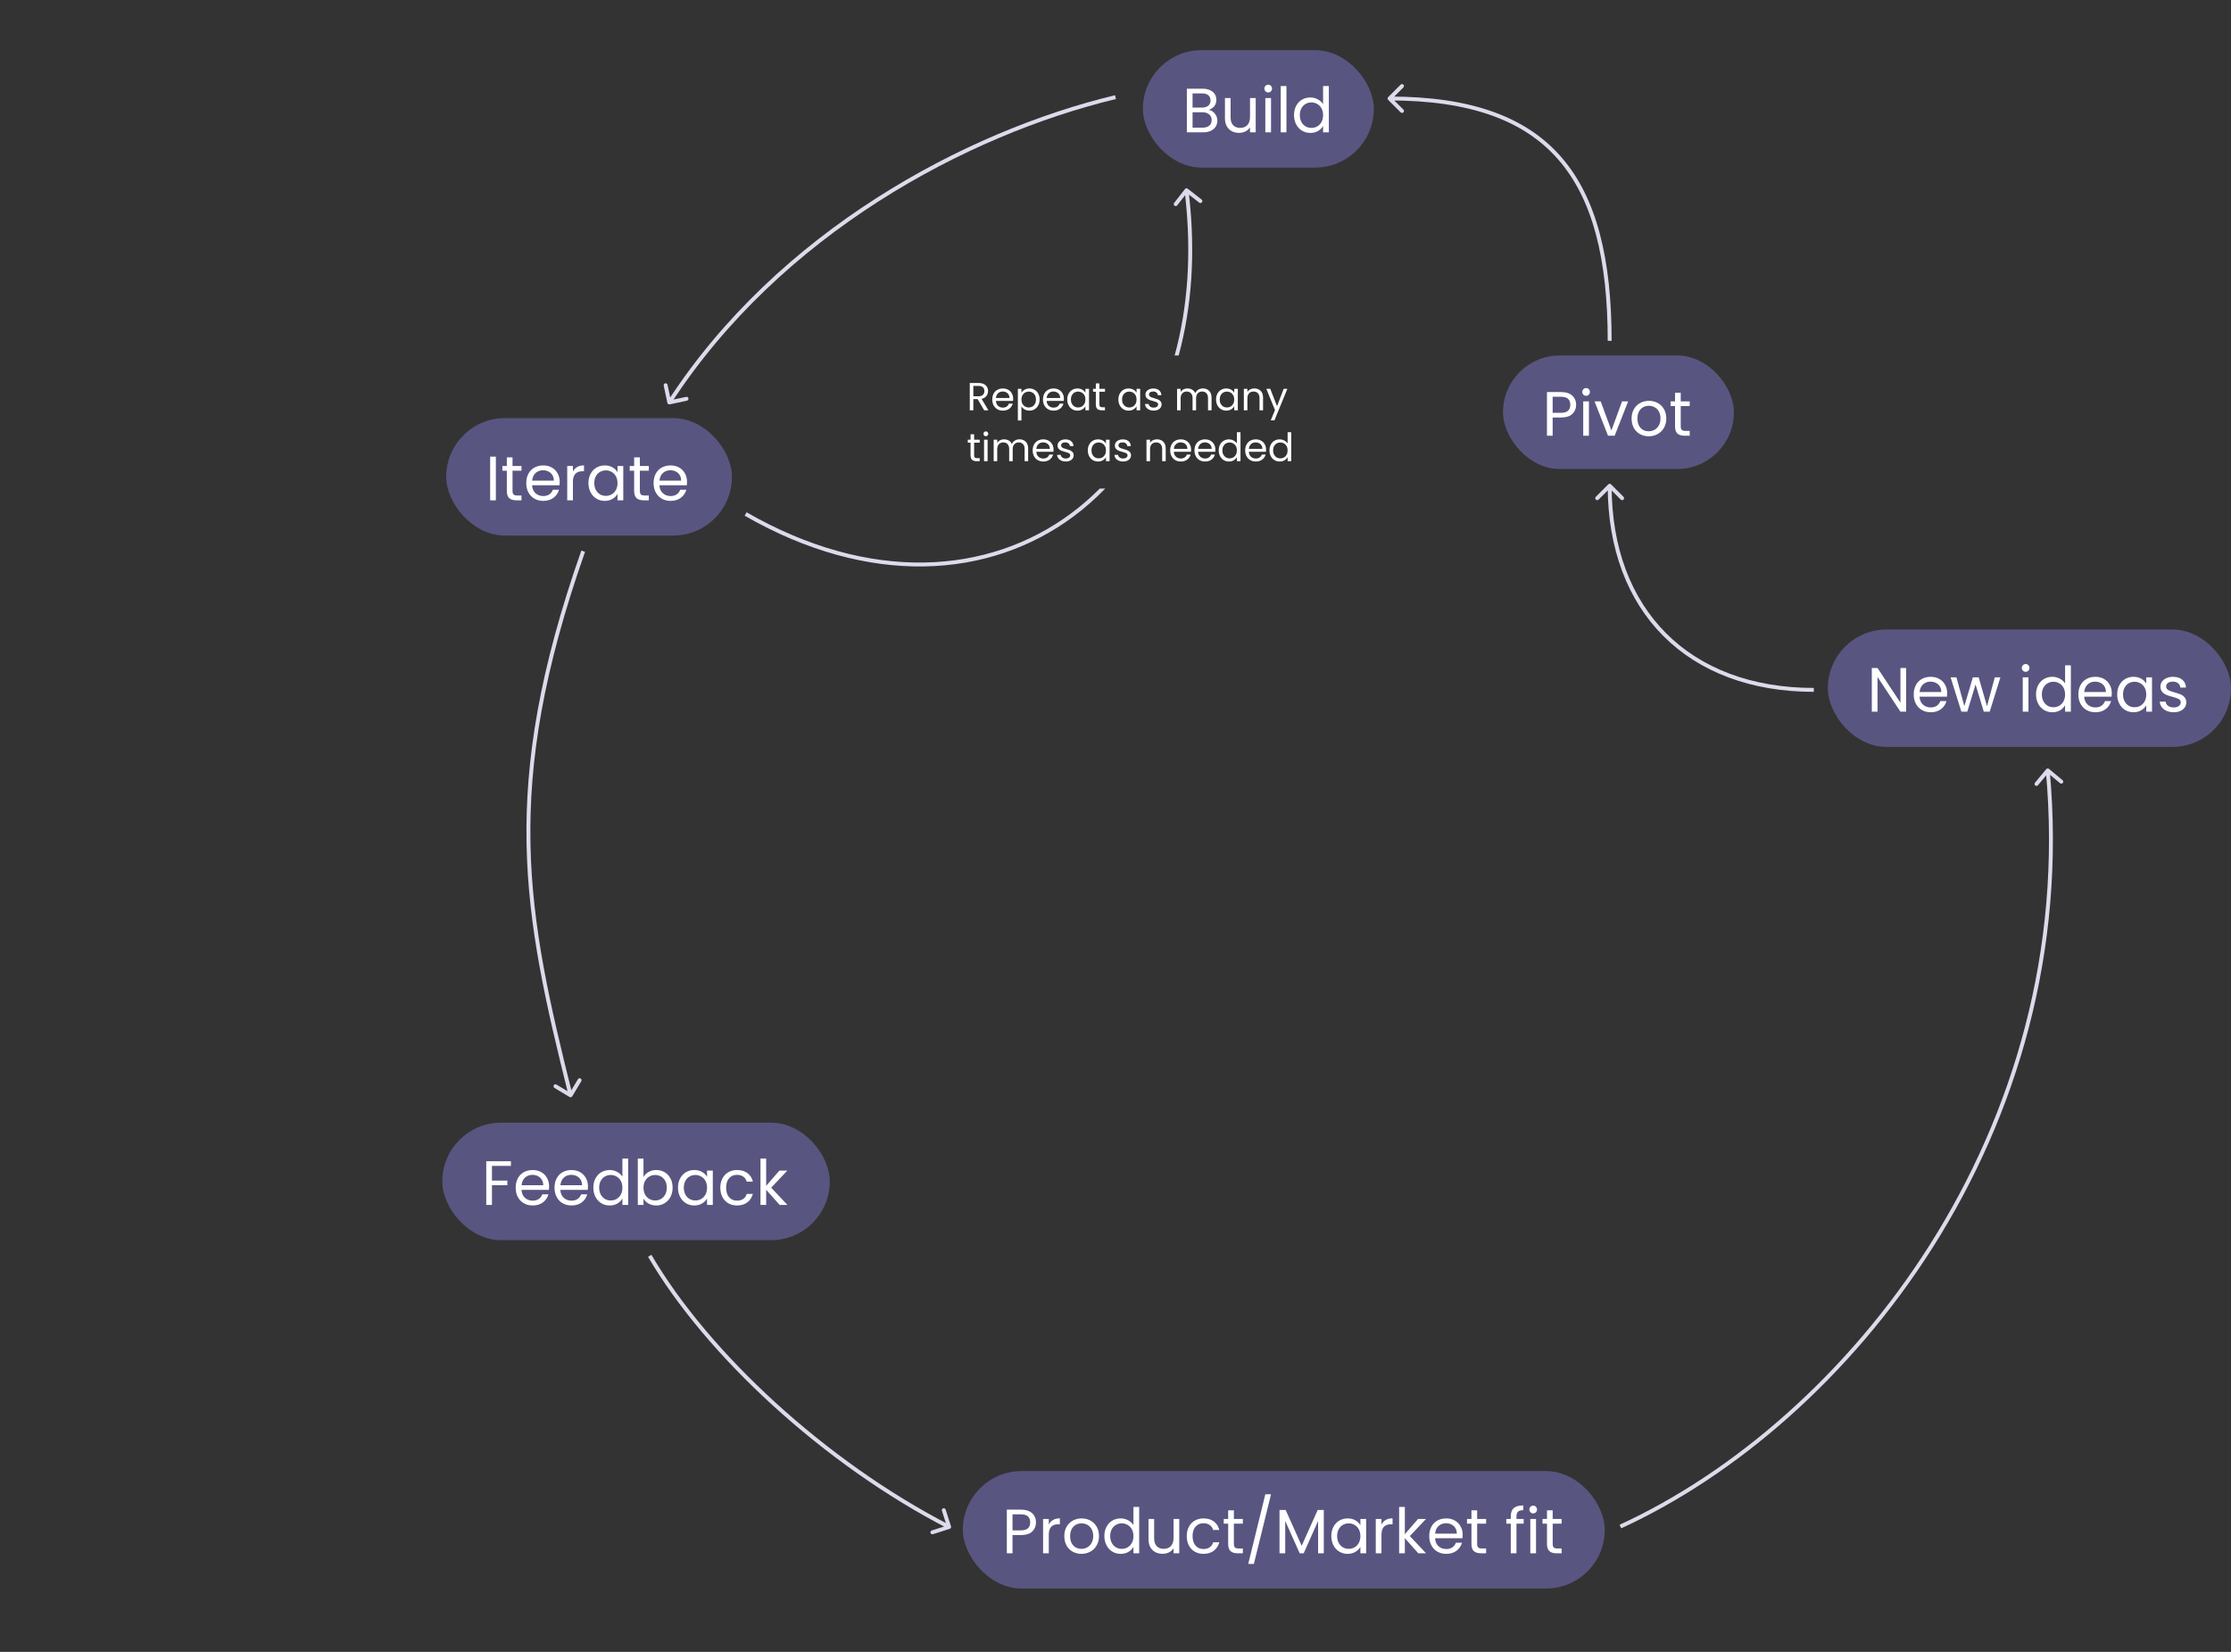 <svg width="570" height="422" viewBox="0 0 570 422" fill="none" xmlns="http://www.w3.org/2000/svg">
<rect x="0" y="0" width="570" height="422" fill="#333333" stroke="none"/>
<rect x="292" y="12.812" width="59" height="30" rx="15" fill="#595581"/>
<path d="M308.816 28.069C309.221 28.133 309.589 28.298 309.92 28.564C310.261 28.831 310.528 29.162 310.72 29.556C310.923 29.951 311.024 30.372 311.024 30.82C311.024 31.386 310.88 31.898 310.592 32.356C310.304 32.804 309.883 33.162 309.328 33.428C308.784 33.684 308.139 33.812 307.392 33.812H303.232V22.66H307.232C307.989 22.66 308.635 22.788 309.168 23.044C309.701 23.29 310.101 23.626 310.368 24.052C310.635 24.479 310.768 24.959 310.768 25.492C310.768 26.154 310.587 26.703 310.224 27.14C309.872 27.567 309.403 27.877 308.816 28.069ZM304.688 27.477H307.136C307.819 27.477 308.347 27.317 308.72 26.997C309.093 26.677 309.28 26.234 309.28 25.669C309.28 25.103 309.093 24.66 308.72 24.34C308.347 24.02 307.808 23.86 307.104 23.86H304.688V27.477ZM307.264 32.612C307.989 32.612 308.555 32.442 308.96 32.1C309.365 31.759 309.568 31.285 309.568 30.677C309.568 30.058 309.355 29.573 308.928 29.221C308.501 28.858 307.931 28.677 307.216 28.677H304.688V32.612H307.264ZM320.821 25.044V33.812H319.365V32.517C319.087 32.965 318.698 33.316 318.197 33.572C317.706 33.818 317.162 33.941 316.565 33.941C315.882 33.941 315.269 33.802 314.725 33.525C314.181 33.236 313.749 32.81 313.429 32.245C313.119 31.679 312.965 30.991 312.965 30.18V25.044H314.405V29.988C314.405 30.852 314.623 31.519 315.061 31.988C315.498 32.447 316.095 32.676 316.853 32.676C317.631 32.676 318.245 32.437 318.693 31.956C319.141 31.477 319.365 30.778 319.365 29.86V25.044H320.821ZM324.031 23.62C323.754 23.62 323.519 23.524 323.327 23.332C323.135 23.14 323.039 22.906 323.039 22.628C323.039 22.351 323.135 22.116 323.327 21.924C323.519 21.733 323.754 21.637 324.031 21.637C324.298 21.637 324.522 21.733 324.703 21.924C324.895 22.116 324.991 22.351 324.991 22.628C324.991 22.906 324.895 23.14 324.703 23.332C324.522 23.524 324.298 23.62 324.031 23.62ZM324.735 25.044V33.812H323.279V25.044H324.735ZM328.672 21.973V33.812H327.216V21.973H328.672ZM330.61 29.396C330.61 28.5 330.791 27.716 331.154 27.044C331.517 26.362 332.013 25.834 332.642 25.46C333.282 25.087 333.997 24.901 334.786 24.901C335.469 24.901 336.103 25.061 336.69 25.381C337.277 25.69 337.725 26.101 338.034 26.613V21.973H339.506V33.812H338.034V32.164C337.746 32.687 337.319 33.119 336.754 33.461C336.189 33.791 335.527 33.956 334.77 33.956C333.991 33.956 333.282 33.764 332.642 33.38C332.013 32.996 331.517 32.458 331.154 31.765C330.791 31.071 330.61 30.282 330.61 29.396ZM338.034 29.413C338.034 28.751 337.901 28.175 337.634 27.684C337.367 27.194 337.005 26.82 336.546 26.564C336.098 26.298 335.602 26.165 335.058 26.165C334.514 26.165 334.018 26.293 333.57 26.549C333.122 26.805 332.765 27.178 332.498 27.669C332.231 28.159 332.098 28.735 332.098 29.396C332.098 30.069 332.231 30.655 332.498 31.157C332.765 31.647 333.122 32.026 333.57 32.292C334.018 32.548 334.514 32.676 335.058 32.676C335.602 32.676 336.098 32.548 336.546 32.292C337.005 32.026 337.367 31.647 337.634 31.157C337.901 30.655 338.034 30.074 338.034 29.413Z" fill="white"/>
<rect x="114" y="106.812" width="73" height="30" rx="15" fill="#595581"/>
<path d="M126.688 116.66V127.812H125.232V116.66H126.688ZM130.946 120.244V125.412C130.946 125.839 131.036 126.143 131.218 126.324C131.399 126.495 131.714 126.58 132.161 126.58H133.234V127.812H131.922C131.111 127.812 130.503 127.626 130.098 127.252C129.692 126.879 129.49 126.266 129.49 125.412V120.244H128.354V119.044H129.49V116.836H130.946V119.044H133.234V120.244H130.946ZM142.998 123.092C142.998 123.37 142.982 123.663 142.95 123.972H135.942C135.995 124.836 136.288 125.514 136.822 126.004C137.366 126.484 138.022 126.724 138.79 126.724C139.419 126.724 139.942 126.58 140.358 126.292C140.784 125.994 141.083 125.599 141.254 125.108H142.822C142.587 125.951 142.118 126.639 141.414 127.172C140.71 127.695 139.835 127.957 138.79 127.957C137.958 127.957 137.211 127.77 136.55 127.396C135.899 127.023 135.387 126.495 135.014 125.812C134.64 125.119 134.454 124.319 134.454 123.412C134.454 122.506 134.635 121.711 134.998 121.028C135.36 120.346 135.867 119.823 136.518 119.46C137.179 119.087 137.936 118.9 138.79 118.9C139.622 118.9 140.358 119.082 140.998 119.444C141.638 119.807 142.128 120.308 142.47 120.948C142.822 121.578 142.998 122.292 142.998 123.092ZM141.494 122.788C141.494 122.234 141.371 121.759 141.126 121.364C140.88 120.959 140.544 120.655 140.118 120.452C139.702 120.239 139.238 120.132 138.726 120.132C137.99 120.132 137.36 120.367 136.838 120.836C136.326 121.306 136.032 121.956 135.958 122.788H141.494ZM146.376 120.468C146.632 119.967 146.994 119.578 147.464 119.3C147.944 119.023 148.525 118.884 149.208 118.884V120.388H148.824C147.192 120.388 146.376 121.274 146.376 123.044V127.812H144.92V119.044H146.376V120.468ZM150.344 123.396C150.344 122.5 150.526 121.716 150.888 121.044C151.251 120.362 151.747 119.834 152.376 119.46C153.016 119.087 153.726 118.9 154.504 118.9C155.272 118.9 155.939 119.066 156.504 119.396C157.07 119.727 157.491 120.143 157.768 120.644V119.044H159.24V127.812H157.768V126.18C157.48 126.692 157.048 127.119 156.472 127.46C155.907 127.791 155.246 127.957 154.488 127.957C153.71 127.957 153.006 127.765 152.376 127.38C151.747 126.996 151.251 126.458 150.888 125.764C150.526 125.071 150.344 124.282 150.344 123.396ZM157.768 123.412C157.768 122.751 157.635 122.175 157.368 121.684C157.102 121.194 156.739 120.82 156.28 120.564C155.832 120.298 155.336 120.164 154.792 120.164C154.248 120.164 153.752 120.292 153.304 120.548C152.856 120.804 152.499 121.178 152.232 121.668C151.966 122.159 151.832 122.735 151.832 123.396C151.832 124.068 151.966 124.655 152.232 125.156C152.499 125.647 152.856 126.026 153.304 126.292C153.752 126.548 154.248 126.676 154.792 126.676C155.336 126.676 155.832 126.548 156.28 126.292C156.739 126.026 157.102 125.647 157.368 125.156C157.635 124.655 157.768 124.074 157.768 123.412ZM163.477 120.244V125.412C163.477 125.839 163.567 126.143 163.749 126.324C163.93 126.495 164.245 126.58 164.693 126.58H165.765V127.812H164.453C163.642 127.812 163.034 127.626 162.629 127.252C162.223 126.879 162.021 126.266 162.021 125.412V120.244H160.885V119.044H162.021V116.836H163.477V119.044H165.765V120.244H163.477ZM175.529 123.092C175.529 123.37 175.513 123.663 175.481 123.972H168.473C168.526 124.836 168.82 125.514 169.353 126.004C169.897 126.484 170.553 126.724 171.321 126.724C171.95 126.724 172.473 126.58 172.889 126.292C173.316 125.994 173.614 125.599 173.785 125.108H175.353C175.118 125.951 174.649 126.639 173.945 127.172C173.241 127.695 172.366 127.957 171.321 127.957C170.489 127.957 169.742 127.77 169.081 127.396C168.43 127.023 167.918 126.495 167.545 125.812C167.172 125.119 166.985 124.319 166.985 123.412C166.985 122.506 167.166 121.711 167.529 121.028C167.892 120.346 168.398 119.823 169.049 119.46C169.71 119.087 170.468 118.9 171.321 118.9C172.153 118.9 172.889 119.082 173.529 119.444C174.169 119.807 174.66 120.308 175.001 120.948C175.353 121.578 175.529 122.292 175.529 123.092ZM174.025 122.788C174.025 122.234 173.902 121.759 173.657 121.364C173.412 120.959 173.076 120.655 172.649 120.452C172.233 120.239 171.769 120.132 171.257 120.132C170.521 120.132 169.892 120.367 169.369 120.836C168.857 121.306 168.564 121.956 168.489 122.788H174.025Z" fill="white"/>
<rect x="113" y="286.812" width="99" height="30" rx="15" fill="#595581"/>
<path d="M130.536 296.66V297.844H125.688V301.604H129.624V302.788H125.688V307.812H124.232V296.66H130.536ZM140.295 303.092C140.295 303.37 140.279 303.663 140.247 303.972H133.239C133.292 304.836 133.585 305.514 134.119 306.004C134.663 306.484 135.319 306.724 136.087 306.724C136.716 306.724 137.239 306.58 137.655 306.292C138.081 305.994 138.38 305.599 138.551 305.108H140.119C139.884 305.951 139.415 306.639 138.711 307.172C138.007 307.695 137.132 307.957 136.087 307.957C135.255 307.957 134.508 307.77 133.847 307.396C133.196 307.023 132.684 306.495 132.311 305.812C131.937 305.119 131.751 304.319 131.751 303.412C131.751 302.506 131.932 301.711 132.295 301.028C132.657 300.346 133.164 299.823 133.815 299.46C134.476 299.087 135.233 298.9 136.087 298.9C136.919 298.9 137.655 299.082 138.295 299.444C138.935 299.807 139.425 300.308 139.767 300.948C140.119 301.578 140.295 302.292 140.295 303.092ZM138.791 302.788C138.791 302.234 138.668 301.759 138.423 301.364C138.177 300.959 137.841 300.655 137.415 300.452C136.999 300.239 136.535 300.132 136.023 300.132C135.287 300.132 134.657 300.367 134.135 300.836C133.623 301.306 133.329 301.956 133.255 302.788H138.791ZM150.216 303.092C150.216 303.37 150.2 303.663 150.168 303.972H143.16C143.214 304.836 143.507 305.514 144.04 306.004C144.584 306.484 145.24 306.724 146.008 306.724C146.638 306.724 147.16 306.58 147.576 306.292C148.003 305.994 148.302 305.599 148.472 305.108H150.04C149.806 305.951 149.336 306.639 148.632 307.172C147.928 307.695 147.054 307.957 146.008 307.957C145.176 307.957 144.43 307.77 143.768 307.396C143.118 307.023 142.606 306.495 142.232 305.812C141.859 305.119 141.672 304.319 141.672 303.412C141.672 302.506 141.854 301.711 142.216 301.028C142.579 300.346 143.086 299.823 143.736 299.46C144.398 299.087 145.155 298.9 146.008 298.9C146.84 298.9 147.576 299.082 148.216 299.444C148.856 299.807 149.347 300.308 149.688 300.948C150.04 301.578 150.216 302.292 150.216 303.092ZM148.712 302.788C148.712 302.234 148.59 301.759 148.344 301.364C148.099 300.959 147.763 300.655 147.336 300.452C146.92 300.239 146.456 300.132 145.944 300.132C145.208 300.132 144.579 300.367 144.056 300.836C143.544 301.306 143.251 301.956 143.176 302.788H148.712ZM151.594 303.396C151.594 302.5 151.776 301.716 152.138 301.044C152.501 300.362 152.997 299.834 153.626 299.46C154.266 299.087 154.981 298.9 155.77 298.9C156.453 298.9 157.088 299.06 157.674 299.38C158.261 299.69 158.709 300.1 159.018 300.612V295.972H160.49V307.812H159.018V306.164C158.73 306.687 158.304 307.119 157.738 307.46C157.173 307.791 156.512 307.957 155.754 307.957C154.976 307.957 154.266 307.765 153.626 307.38C152.997 306.996 152.501 306.458 152.138 305.764C151.776 305.071 151.594 304.282 151.594 303.396ZM159.018 303.412C159.018 302.751 158.885 302.175 158.618 301.684C158.352 301.194 157.989 300.82 157.53 300.564C157.082 300.298 156.586 300.164 156.042 300.164C155.498 300.164 155.002 300.292 154.554 300.548C154.106 300.804 153.749 301.178 153.482 301.668C153.216 302.159 153.082 302.735 153.082 303.396C153.082 304.068 153.216 304.655 153.482 305.156C153.749 305.647 154.106 306.026 154.554 306.292C155.002 306.548 155.498 306.676 156.042 306.676C156.586 306.676 157.082 306.548 157.53 306.292C157.989 306.026 158.352 305.647 158.618 305.156C158.885 304.655 159.018 304.074 159.018 303.412ZM164.407 300.676C164.705 300.154 165.143 299.727 165.719 299.396C166.295 299.066 166.951 298.9 167.687 298.9C168.476 298.9 169.185 299.087 169.815 299.46C170.444 299.834 170.94 300.362 171.303 301.044C171.665 301.716 171.847 302.5 171.847 303.396C171.847 304.282 171.665 305.071 171.303 305.764C170.94 306.458 170.439 306.996 169.799 307.38C169.169 307.765 168.465 307.957 167.687 307.957C166.929 307.957 166.263 307.791 165.687 307.46C165.121 307.13 164.695 306.708 164.407 306.196V307.812H162.951V295.972H164.407V300.676ZM170.359 303.396C170.359 302.735 170.225 302.159 169.959 301.668C169.692 301.178 169.329 300.804 168.871 300.548C168.423 300.292 167.927 300.164 167.383 300.164C166.849 300.164 166.353 300.298 165.895 300.564C165.447 300.82 165.084 301.199 164.807 301.7C164.54 302.191 164.407 302.762 164.407 303.412C164.407 304.074 164.54 304.655 164.807 305.156C165.084 305.647 165.447 306.026 165.895 306.292C166.353 306.548 166.849 306.676 167.383 306.676C167.927 306.676 168.423 306.548 168.871 306.292C169.329 306.026 169.692 305.647 169.959 305.156C170.225 304.655 170.359 304.068 170.359 303.396ZM173.219 303.396C173.219 302.5 173.401 301.716 173.763 301.044C174.126 300.362 174.622 299.834 175.251 299.46C175.891 299.087 176.601 298.9 177.379 298.9C178.147 298.9 178.814 299.066 179.379 299.396C179.945 299.727 180.366 300.143 180.643 300.644V299.044H182.115V307.812H180.643V306.18C180.355 306.692 179.923 307.119 179.347 307.46C178.782 307.791 178.121 307.957 177.363 307.957C176.585 307.957 175.881 307.765 175.251 307.38C174.622 306.996 174.126 306.458 173.763 305.764C173.401 305.071 173.219 304.282 173.219 303.396ZM180.643 303.412C180.643 302.751 180.51 302.175 180.243 301.684C179.977 301.194 179.614 300.82 179.155 300.564C178.707 300.298 178.211 300.164 177.667 300.164C177.123 300.164 176.627 300.292 176.179 300.548C175.731 300.804 175.374 301.178 175.107 301.668C174.841 302.159 174.707 302.735 174.707 303.396C174.707 304.068 174.841 304.655 175.107 305.156C175.374 305.647 175.731 306.026 176.179 306.292C176.627 306.548 177.123 306.676 177.667 306.676C178.211 306.676 178.707 306.548 179.155 306.292C179.614 306.026 179.977 305.647 180.243 305.156C180.51 304.655 180.643 304.074 180.643 303.412ZM184.032 303.412C184.032 302.506 184.213 301.716 184.576 301.044C184.938 300.362 185.44 299.834 186.08 299.46C186.73 299.087 187.472 298.9 188.304 298.9C189.381 298.9 190.266 299.162 190.96 299.684C191.664 300.207 192.128 300.932 192.352 301.86H190.784C190.634 301.327 190.341 300.906 189.904 300.596C189.477 300.287 188.944 300.132 188.304 300.132C187.472 300.132 186.8 300.42 186.288 300.996C185.776 301.562 185.52 302.367 185.52 303.412C185.52 304.468 185.776 305.284 186.288 305.86C186.8 306.436 187.472 306.724 188.304 306.724C188.944 306.724 189.477 306.575 189.904 306.276C190.33 305.978 190.624 305.551 190.784 304.996H192.352C192.117 305.892 191.648 306.612 190.944 307.156C190.24 307.69 189.36 307.957 188.304 307.957C187.472 307.957 186.73 307.77 186.08 307.396C185.44 307.023 184.938 306.495 184.576 305.812C184.213 305.13 184.032 304.33 184.032 303.412ZM199.191 307.812L195.751 303.94V307.812H194.295V295.972H195.751V302.932L199.127 299.044H201.159L197.031 303.412L201.175 307.812H199.191Z" fill="white"/>
<rect x="246" y="375.812" width="164" height="30" rx="15" fill="#595581"/>
<path d="M264.688 388.924C264.688 389.852 264.368 390.626 263.728 391.244C263.099 391.852 262.133 392.156 260.832 392.156H258.688V396.812H257.232V385.66H260.832C262.091 385.66 263.045 385.964 263.696 386.572C264.357 387.18 264.688 387.964 264.688 388.924ZM260.832 390.956C261.643 390.956 262.24 390.78 262.624 390.428C263.008 390.076 263.2 389.575 263.2 388.924C263.2 387.548 262.411 386.86 260.832 386.86H258.688V390.956H260.832ZM267.954 389.468C268.21 388.967 268.572 388.578 269.042 388.3C269.522 388.023 270.103 387.884 270.786 387.884V389.388H270.402C268.77 389.388 267.954 390.274 267.954 392.044V396.812H266.498V388.044H267.954V389.468ZM276.29 396.957C275.469 396.957 274.722 396.77 274.05 396.396C273.389 396.023 272.866 395.495 272.482 394.812C272.109 394.119 271.922 393.319 271.922 392.412C271.922 391.516 272.114 390.727 272.498 390.044C272.893 389.351 273.426 388.823 274.098 388.46C274.77 388.087 275.522 387.9 276.354 387.9C277.186 387.9 277.938 388.087 278.61 388.46C279.282 388.823 279.81 389.346 280.194 390.028C280.589 390.711 280.786 391.506 280.786 392.412C280.786 393.319 280.584 394.119 280.178 394.812C279.784 395.495 279.245 396.023 278.562 396.396C277.88 396.77 277.122 396.957 276.29 396.957ZM276.29 395.676C276.813 395.676 277.304 395.554 277.762 395.308C278.221 395.063 278.589 394.695 278.866 394.204C279.154 393.714 279.298 393.116 279.298 392.412C279.298 391.708 279.16 391.111 278.882 390.62C278.605 390.13 278.242 389.767 277.794 389.532C277.346 389.287 276.861 389.164 276.338 389.164C275.805 389.164 275.314 389.287 274.866 389.532C274.429 389.767 274.077 390.13 273.81 390.62C273.544 391.111 273.41 391.708 273.41 392.412C273.41 393.127 273.538 393.73 273.794 394.22C274.061 394.711 274.413 395.079 274.85 395.324C275.288 395.559 275.768 395.676 276.29 395.676ZM282.157 392.396C282.157 391.5 282.338 390.716 282.701 390.044C283.063 389.362 283.559 388.834 284.189 388.46C284.829 388.087 285.543 387.9 286.333 387.9C287.015 387.9 287.65 388.06 288.237 388.38C288.823 388.69 289.271 389.1 289.581 389.612V384.972H291.053V396.812H289.581V395.164C289.293 395.687 288.866 396.119 288.301 396.46C287.735 396.791 287.074 396.957 286.317 396.957C285.538 396.957 284.829 396.765 284.189 396.38C283.559 395.996 283.063 395.458 282.701 394.764C282.338 394.071 282.157 393.282 282.157 392.396ZM289.581 392.412C289.581 391.751 289.447 391.175 289.181 390.684C288.914 390.194 288.551 389.82 288.093 389.564C287.645 389.298 287.149 389.164 286.605 389.164C286.061 389.164 285.565 389.292 285.117 389.548C284.669 389.804 284.311 390.178 284.045 390.668C283.778 391.159 283.645 391.735 283.645 392.396C283.645 393.068 283.778 393.655 284.045 394.156C284.311 394.647 284.669 395.026 285.117 395.292C285.565 395.548 286.061 395.676 286.605 395.676C287.149 395.676 287.645 395.548 288.093 395.292C288.551 395.026 288.914 394.647 289.181 394.156C289.447 393.655 289.581 393.074 289.581 392.412ZM301.289 388.044V396.812H299.833V395.516C299.556 395.964 299.167 396.316 298.665 396.572C298.175 396.818 297.631 396.941 297.033 396.941C296.351 396.941 295.737 396.802 295.193 396.524C294.649 396.236 294.217 395.81 293.897 395.244C293.588 394.679 293.433 393.991 293.433 393.18V388.044H294.873V392.988C294.873 393.852 295.092 394.519 295.529 394.988C295.967 395.447 296.564 395.676 297.321 395.676C298.1 395.676 298.713 395.436 299.161 394.956C299.609 394.476 299.833 393.778 299.833 392.86V388.044H301.289ZM303.204 392.412C303.204 391.506 303.385 390.716 303.748 390.044C304.11 389.362 304.612 388.834 305.252 388.46C305.902 388.087 306.644 387.9 307.476 387.9C308.553 387.9 309.438 388.162 310.132 388.684C310.836 389.207 311.3 389.932 311.524 390.86H309.956C309.806 390.327 309.513 389.906 309.076 389.596C308.649 389.287 308.116 389.132 307.476 389.132C306.644 389.132 305.972 389.42 305.46 389.996C304.948 390.562 304.692 391.367 304.692 392.412C304.692 393.468 304.948 394.284 305.46 394.86C305.972 395.436 306.644 395.724 307.476 395.724C308.116 395.724 308.649 395.575 309.076 395.276C309.502 394.978 309.796 394.551 309.956 393.996H311.524C311.289 394.892 310.82 395.612 310.116 396.156C309.412 396.69 308.532 396.957 307.476 396.957C306.644 396.957 305.902 396.77 305.252 396.396C304.612 396.023 304.11 395.495 303.748 394.812C303.385 394.13 303.204 393.33 303.204 392.412ZM315.242 389.244V394.412C315.242 394.839 315.333 395.143 315.514 395.324C315.696 395.495 316.01 395.58 316.458 395.58H317.53V396.812H316.218C315.408 396.812 314.8 396.626 314.394 396.252C313.989 395.879 313.786 395.266 313.786 394.412V389.244H312.65V388.044H313.786V385.836H315.242V388.044H317.53V389.244H315.242ZM324.735 381.74L320.351 399.533H318.911L323.279 381.74H324.735ZM338.216 385.74V396.812H336.76V388.556L333.08 396.812H332.056L328.36 388.54V396.812H326.904V385.74H328.472L332.568 394.892L336.664 385.74H338.216ZM340.141 392.396C340.141 391.5 340.322 390.716 340.685 390.044C341.048 389.362 341.544 388.834 342.173 388.46C342.813 388.087 343.522 387.9 344.301 387.9C345.069 387.9 345.736 388.066 346.301 388.396C346.866 388.727 347.288 389.143 347.565 389.644V388.044H349.037V396.812H347.565V395.18C347.277 395.692 346.845 396.119 346.269 396.46C345.704 396.791 345.042 396.957 344.285 396.957C343.506 396.957 342.802 396.765 342.173 396.38C341.544 395.996 341.048 395.458 340.685 394.764C340.322 394.071 340.141 393.282 340.141 392.396ZM347.565 392.412C347.565 391.751 347.432 391.175 347.165 390.684C346.898 390.194 346.536 389.82 346.077 389.564C345.629 389.298 345.133 389.164 344.589 389.164C344.045 389.164 343.549 389.292 343.101 389.548C342.653 389.804 342.296 390.178 342.029 390.668C341.762 391.159 341.629 391.735 341.629 392.396C341.629 393.068 341.762 393.655 342.029 394.156C342.296 394.647 342.653 395.026 343.101 395.292C343.549 395.548 344.045 395.676 344.589 395.676C345.133 395.676 345.629 395.548 346.077 395.292C346.536 395.026 346.898 394.647 347.165 394.156C347.432 393.655 347.565 393.074 347.565 392.412ZM352.954 389.468C353.21 388.967 353.572 388.578 354.042 388.3C354.522 388.023 355.103 387.884 355.786 387.884V389.388H355.402C353.77 389.388 352.954 390.274 352.954 392.044V396.812H351.498V388.044H352.954V389.468ZM362.362 396.812L358.922 392.94V396.812H357.466V384.972H358.922V391.932L362.298 388.044H364.33L360.202 392.412L364.346 396.812H362.362ZM373.701 392.092C373.701 392.37 373.685 392.663 373.653 392.972H366.645C366.698 393.836 366.991 394.514 367.525 395.004C368.069 395.484 368.725 395.724 369.493 395.724C370.122 395.724 370.645 395.58 371.061 395.292C371.487 394.994 371.786 394.599 371.957 394.108H373.525C373.29 394.951 372.821 395.639 372.117 396.172C371.413 396.695 370.538 396.957 369.493 396.957C368.661 396.957 367.914 396.77 367.253 396.396C366.602 396.023 366.09 395.495 365.717 394.812C365.343 394.119 365.157 393.319 365.157 392.412C365.157 391.506 365.338 390.711 365.701 390.028C366.063 389.346 366.57 388.823 367.221 388.46C367.882 388.087 368.639 387.9 369.493 387.9C370.325 387.9 371.061 388.082 371.701 388.444C372.341 388.807 372.831 389.308 373.173 389.948C373.525 390.578 373.701 391.292 373.701 392.092ZM372.197 391.788C372.197 391.234 372.074 390.759 371.829 390.364C371.583 389.959 371.247 389.655 370.821 389.452C370.405 389.239 369.941 389.132 369.429 389.132C368.693 389.132 368.063 389.367 367.541 389.836C367.029 390.306 366.735 390.956 366.661 391.788H372.197ZM377.399 389.244V394.412C377.399 394.839 377.489 395.143 377.671 395.324C377.852 395.495 378.167 395.58 378.615 395.58H379.687V396.812H378.375C377.564 396.812 376.956 396.626 376.551 396.252C376.145 395.879 375.943 395.266 375.943 394.412V389.244H374.807V388.044H375.943V385.836H377.399V388.044H379.687V389.244H377.399ZM389.284 389.244H387.444V396.812H385.988V389.244H384.852V388.044H385.988V387.42C385.988 386.439 386.239 385.724 386.74 385.276C387.252 384.818 388.068 384.588 389.188 384.588V385.804C388.548 385.804 388.095 385.932 387.828 386.188C387.572 386.434 387.444 386.844 387.444 387.42V388.044H389.284V389.244ZM391.734 386.62C391.457 386.62 391.222 386.524 391.03 386.332C390.838 386.14 390.742 385.906 390.742 385.628C390.742 385.351 390.838 385.116 391.03 384.924C391.222 384.732 391.457 384.636 391.734 384.636C392.001 384.636 392.225 384.732 392.406 384.924C392.598 385.116 392.694 385.351 392.694 385.628C392.694 385.906 392.598 386.14 392.406 386.332C392.225 386.524 392.001 386.62 391.734 386.62ZM392.438 388.044V396.812H390.982V388.044H392.438ZM396.696 389.244V394.412C396.696 394.839 396.786 395.143 396.968 395.324C397.149 395.495 397.464 395.58 397.911 395.58H398.984V396.812H397.672C396.861 396.812 396.253 396.626 395.848 396.252C395.442 395.879 395.24 395.266 395.24 394.412V389.244H394.104V388.044H395.24V385.836H396.696V388.044H398.984V389.244H396.696Z" fill="white"/>
<rect x="467" y="160.812" width="103" height="30" rx="15" fill="#595581"/>
<path d="M487 181.812H485.544L479.688 172.932V181.812H478.232V170.644H479.688L485.544 179.508V170.644H487V181.812ZM497.482 177.092C497.482 177.37 497.466 177.663 497.434 177.972H490.426C490.479 178.836 490.773 179.514 491.306 180.004C491.85 180.484 492.506 180.724 493.274 180.724C493.903 180.724 494.426 180.58 494.842 180.292C495.269 179.994 495.567 179.599 495.738 179.108H497.306C497.071 179.951 496.602 180.639 495.898 181.172C495.194 181.695 494.319 181.957 493.274 181.957C492.442 181.957 491.695 181.77 491.034 181.396C490.383 181.023 489.871 180.495 489.498 179.812C489.125 179.119 488.938 178.319 488.938 177.412C488.938 176.506 489.119 175.711 489.482 175.028C489.845 174.346 490.351 173.823 491.002 173.46C491.663 173.087 492.421 172.9 493.274 172.9C494.106 172.9 494.842 173.082 495.482 173.444C496.122 173.807 496.613 174.308 496.954 174.948C497.306 175.578 497.482 176.292 497.482 177.092ZM495.978 176.788C495.978 176.234 495.855 175.759 495.61 175.364C495.365 174.959 495.029 174.655 494.602 174.452C494.186 174.239 493.722 174.132 493.21 174.132C492.474 174.132 491.845 174.367 491.322 174.836C490.81 175.306 490.517 175.956 490.442 176.788H495.978ZM511.084 173.044L508.348 181.812H506.844L504.732 174.852L502.62 181.812H501.116L498.364 173.044H499.852L501.868 180.404L504.044 173.044H505.532L507.66 180.42L509.644 173.044H511.084ZM517.547 171.62C517.269 171.62 517.035 171.524 516.843 171.332C516.651 171.14 516.555 170.906 516.555 170.628C516.555 170.351 516.651 170.116 516.843 169.924C517.035 169.732 517.269 169.636 517.547 169.636C517.813 169.636 518.037 169.732 518.219 169.924C518.411 170.116 518.507 170.351 518.507 170.628C518.507 170.906 518.411 171.14 518.219 171.332C518.037 171.524 517.813 171.62 517.547 171.62ZM518.251 173.044V181.812H516.795V173.044H518.251ZM520.188 177.396C520.188 176.5 520.369 175.716 520.732 175.044C521.095 174.362 521.591 173.834 522.22 173.46C522.86 173.087 523.575 172.9 524.364 172.9C525.047 172.9 525.681 173.06 526.268 173.38C526.855 173.69 527.303 174.1 527.612 174.612V169.972H529.084V181.812H527.612V180.164C527.324 180.687 526.897 181.119 526.332 181.46C525.767 181.791 525.105 181.957 524.348 181.957C523.569 181.957 522.86 181.765 522.22 181.38C521.591 180.996 521.095 180.458 520.732 179.764C520.369 179.071 520.188 178.282 520.188 177.396ZM527.612 177.412C527.612 176.751 527.479 176.175 527.212 175.684C526.945 175.194 526.583 174.82 526.124 174.564C525.676 174.298 525.18 174.164 524.636 174.164C524.092 174.164 523.596 174.292 523.148 174.548C522.7 174.804 522.343 175.178 522.076 175.668C521.809 176.159 521.676 176.735 521.676 177.396C521.676 178.068 521.809 178.655 522.076 179.156C522.343 179.647 522.7 180.026 523.148 180.292C523.596 180.548 524.092 180.676 524.636 180.676C525.18 180.676 525.676 180.548 526.124 180.292C526.583 180.026 526.945 179.647 527.212 179.156C527.479 178.655 527.612 178.074 527.612 177.412ZM539.545 177.092C539.545 177.37 539.529 177.663 539.497 177.972H532.489C532.542 178.836 532.835 179.514 533.369 180.004C533.913 180.484 534.569 180.724 535.337 180.724C535.966 180.724 536.489 180.58 536.905 180.292C537.331 179.994 537.63 179.599 537.801 179.108H539.369C539.134 179.951 538.665 180.639 537.961 181.172C537.257 181.695 536.382 181.957 535.337 181.957C534.505 181.957 533.758 181.77 533.097 181.396C532.446 181.023 531.934 180.495 531.561 179.812C531.187 179.119 531.001 178.319 531.001 177.412C531.001 176.506 531.182 175.711 531.545 175.028C531.907 174.346 532.414 173.823 533.065 173.46C533.726 173.087 534.483 172.9 535.337 172.9C536.169 172.9 536.905 173.082 537.545 173.444C538.185 173.807 538.675 174.308 539.017 174.948C539.369 175.578 539.545 176.292 539.545 177.092ZM538.041 176.788C538.041 176.234 537.918 175.759 537.673 175.364C537.427 174.959 537.091 174.655 536.665 174.452C536.249 174.239 535.785 174.132 535.273 174.132C534.537 174.132 533.907 174.367 533.385 174.836C532.873 175.306 532.579 175.956 532.505 176.788H538.041ZM540.922 177.396C540.922 176.5 541.104 175.716 541.466 175.044C541.829 174.362 542.325 173.834 542.954 173.46C543.594 173.087 544.304 172.9 545.082 172.9C545.85 172.9 546.517 173.066 547.082 173.396C547.648 173.727 548.069 174.143 548.346 174.644V173.044H549.818V181.812H548.346V180.18C548.058 180.692 547.626 181.119 547.05 181.46C546.485 181.791 545.824 181.957 545.066 181.957C544.288 181.957 543.584 181.765 542.954 181.38C542.325 180.996 541.829 180.458 541.466 179.764C541.104 179.071 540.922 178.282 540.922 177.396ZM548.346 177.412C548.346 176.751 548.213 176.175 547.946 175.684C547.68 175.194 547.317 174.82 546.858 174.564C546.41 174.298 545.914 174.164 545.37 174.164C544.826 174.164 544.33 174.292 543.882 174.548C543.434 174.804 543.077 175.178 542.81 175.668C542.544 176.159 542.41 176.735 542.41 177.396C542.41 178.068 542.544 178.655 542.81 179.156C543.077 179.647 543.434 180.026 543.882 180.292C544.33 180.548 544.826 180.676 545.37 180.676C545.914 180.676 546.41 180.548 546.858 180.292C547.317 180.026 547.68 179.647 547.946 179.156C548.213 178.655 548.346 178.074 548.346 177.412ZM555.383 181.957C554.711 181.957 554.108 181.845 553.575 181.62C553.042 181.386 552.62 181.066 552.311 180.66C552.002 180.244 551.831 179.77 551.799 179.236H553.303C553.346 179.674 553.548 180.031 553.911 180.308C554.284 180.586 554.77 180.724 555.367 180.724C555.922 180.724 556.359 180.602 556.679 180.356C556.999 180.111 557.159 179.802 557.159 179.428C557.159 179.044 556.988 178.762 556.647 178.58C556.306 178.388 555.778 178.202 555.063 178.02C554.412 177.85 553.879 177.679 553.463 177.508C553.058 177.327 552.706 177.066 552.407 176.724C552.119 176.372 551.975 175.914 551.975 175.348C551.975 174.9 552.108 174.49 552.375 174.116C552.642 173.743 553.02 173.45 553.511 173.236C554.002 173.012 554.562 172.9 555.191 172.9C556.162 172.9 556.946 173.146 557.543 173.636C558.14 174.127 558.46 174.799 558.503 175.652H557.047C557.015 175.194 556.828 174.826 556.487 174.548C556.156 174.271 555.708 174.132 555.143 174.132C554.62 174.132 554.204 174.244 553.895 174.468C553.586 174.692 553.431 174.986 553.431 175.348C553.431 175.636 553.522 175.876 553.703 176.068C553.895 176.25 554.13 176.399 554.407 176.516C554.695 176.623 555.09 176.746 555.591 176.884C556.22 177.055 556.732 177.226 557.127 177.396C557.522 177.556 557.858 177.802 558.135 178.132C558.423 178.463 558.572 178.895 558.583 179.428C558.583 179.908 558.45 180.34 558.183 180.724C557.916 181.108 557.538 181.412 557.047 181.636C556.567 181.85 556.012 181.957 555.383 181.957Z" fill="white"/>
<path d="M170.511 102.917C170.569 103.187 170.834 103.359 171.104 103.302L175.505 102.363C175.775 102.305 175.948 102.04 175.89 101.77C175.832 101.5 175.567 101.327 175.297 101.385L171.385 102.219L170.55 98.307C170.493 98.037 170.227 97.865 169.957 97.922C169.687 97.98 169.515 98.246 169.572 98.516L170.511 102.917ZM284.883 24.326C246.518 33.545 198.717 59.149 170.58 102.54L171.42 103.085C199.383 59.961 246.933 34.473 285.117 25.299L284.883 24.326Z" fill="#DCDBEB"/>
<path fill-rule="evenodd" clip-rule="evenodd" d="M190.25 131.74C222.04 150.016 252.715 147.975 274.298 131.917C277.159 129.789 279.858 127.415 282.377 124.813H280.975C278.689 127.106 276.26 129.211 273.701 131.115C252.491 146.896 222.254 148.986 190.748 130.873L190.25 131.74ZM300.108 90.812H301.144C304.448 78.631 305.5 64.794 303.781 49.734L306.383 51.764C306.601 51.934 306.915 51.895 307.085 51.678C307.255 51.46 307.216 51.146 306.998 50.976L303.451 48.207C303.233 48.038 302.919 48.076 302.749 48.294L299.98 51.842C299.81 52.059 299.849 52.373 300.067 52.543C300.285 52.713 300.599 52.674 300.769 52.457L302.79 49.867C304.505 64.916 303.432 78.706 300.108 90.812Z" fill="#DCDBEB"/>
<path d="M411.61 123.735C411.414 123.54 411.098 123.54 410.902 123.735L407.72 126.917C407.525 127.112 407.525 127.429 407.72 127.624C407.916 127.82 408.232 127.82 408.428 127.624L411.256 124.796L414.084 127.624C414.28 127.82 414.596 127.82 414.792 127.624C414.987 127.429 414.987 127.112 414.792 126.917L411.61 123.735ZM463.406 175.742C447.532 175.742 434.63 170.731 425.699 161.799C416.767 152.867 411.756 139.965 411.756 124.089L410.756 124.089C410.756 140.178 415.839 153.353 424.992 162.506C434.144 171.659 447.318 176.742 463.406 176.742L463.406 175.742Z" fill="#DCDBEB"/>
<path d="M354.665 24.81C354.469 25.005 354.469 25.322 354.665 25.517L357.847 28.699C358.042 28.894 358.359 28.894 358.554 28.699C358.749 28.503 358.749 28.187 358.554 27.992L355.725 25.163L358.554 22.335C358.749 22.14 358.749 21.823 358.554 21.628C358.358 21.433 358.042 21.433 357.847 21.628L354.665 24.81ZM411.755 87.073C411.755 66.17 407.954 50.542 398.907 40.144C389.846 29.728 375.617 24.662 355.018 24.663L355.018 25.663C375.468 25.662 389.357 30.69 398.152 40.8C406.961 50.926 410.755 66.254 410.755 87.073L411.755 87.073Z" fill="#DCDBEB"/>
<path d="M145.517 280.241C145.754 280.383 146.061 280.307 146.203 280.07L148.519 276.211C148.661 275.975 148.584 275.668 148.348 275.525C148.111 275.383 147.804 275.46 147.662 275.697L145.603 279.126L142.173 277.068C141.937 276.926 141.63 277.003 141.487 277.239C141.345 277.476 141.422 277.783 141.659 277.925L145.517 280.241ZM148.528 140.647C137.852 171.002 134.123 194.173 134.53 215.597C134.936 237.013 139.474 256.657 145.289 279.934L146.26 279.691C140.443 256.411 135.933 236.868 135.529 215.578C135.126 194.298 138.826 171.247 149.472 140.978L148.528 140.647Z" fill="#DCDBEB"/>
<rect x="384" y="90.812" width="59" height="29" rx="14.5" fill="#595581"/>
<path d="M402.688 103.424C402.688 104.352 402.368 105.126 401.728 105.744C401.099 106.352 400.133 106.656 398.832 106.656H396.688V111.312H395.232V100.16H398.832C400.091 100.16 401.045 100.464 401.696 101.072C402.357 101.68 402.688 102.464 402.688 103.424ZM398.832 105.456C399.643 105.456 400.24 105.28 400.624 104.928C401.008 104.576 401.2 104.075 401.2 103.424C401.2 102.048 400.411 101.36 398.832 101.36H396.688V105.456H398.832ZM405.25 101.12C404.972 101.12 404.738 101.024 404.546 100.832C404.354 100.64 404.258 100.406 404.258 100.128C404.258 99.851 404.354 99.617 404.546 99.424C404.738 99.233 404.972 99.136 405.25 99.136C405.516 99.136 405.74 99.233 405.922 99.424C406.114 99.617 406.21 99.851 406.21 100.128C406.21 100.406 406.114 100.64 405.922 100.832C405.74 101.024 405.516 101.12 405.25 101.12ZM405.954 102.544V111.312H404.498V102.544H405.954ZM411.699 109.968L414.419 102.544H415.971L412.531 111.312H410.835L407.395 102.544H408.963L411.699 109.968ZM421.228 111.457C420.407 111.457 419.66 111.27 418.988 110.896C418.327 110.523 417.804 109.995 417.42 109.312C417.047 108.619 416.86 107.819 416.86 106.912C416.86 106.016 417.052 105.227 417.436 104.544C417.831 103.851 418.364 103.323 419.036 102.96C419.708 102.587 420.46 102.4 421.292 102.4C422.124 102.4 422.876 102.587 423.548 102.96C424.22 103.323 424.748 103.846 425.132 104.528C425.527 105.211 425.724 106.006 425.724 106.912C425.724 107.819 425.521 108.619 425.116 109.312C424.721 109.995 424.183 110.523 423.5 110.896C422.817 111.27 422.06 111.457 421.228 111.457ZM421.228 110.176C421.751 110.176 422.241 110.054 422.7 109.808C423.159 109.563 423.527 109.195 423.804 108.704C424.092 108.214 424.236 107.616 424.236 106.912C424.236 106.208 424.097 105.611 423.82 105.12C423.543 104.63 423.18 104.267 422.732 104.032C422.284 103.787 421.799 103.664 421.276 103.664C420.743 103.664 420.252 103.787 419.804 104.032C419.367 104.267 419.015 104.63 418.748 105.12C418.481 105.611 418.348 106.208 418.348 106.912C418.348 107.627 418.476 108.23 418.732 108.72C418.999 109.211 419.351 109.579 419.788 109.824C420.225 110.059 420.705 110.176 421.228 110.176ZM429.414 103.744V108.912C429.414 109.339 429.505 109.643 429.686 109.824C429.868 109.995 430.182 110.08 430.63 110.08H431.702V111.312H430.39C429.58 111.312 428.972 111.126 428.566 110.752C428.161 110.379 427.958 109.766 427.958 108.912V103.744H426.822V102.544H427.958V100.336H429.414V102.544H431.702V103.744H429.414Z" fill="white"/>
<path d="M242.653 390.56C242.916 390.476 243.06 390.194 242.976 389.931L241.603 385.646C241.519 385.383 241.237 385.238 240.974 385.322C240.711 385.406 240.566 385.688 240.651 385.951L241.871 389.76L238.062 390.981C237.799 391.065 237.654 391.346 237.738 391.609C237.823 391.872 238.104 392.017 238.367 391.933L242.653 390.56ZM165.568 321.065C180.333 346.287 210.424 374.137 242.271 390.528L242.729 389.639C211.026 373.323 181.087 345.596 166.432 320.56L165.568 321.065Z" fill="#DCDBEB"/>
<path d="M523.5 196.428C523.288 196.251 522.973 196.281 522.796 196.493L519.92 199.953C519.743 200.166 519.772 200.481 519.985 200.658C520.197 200.834 520.512 200.805 520.689 200.593L523.246 197.517L526.322 200.074C526.534 200.25 526.849 200.221 527.026 200.009C527.202 199.796 527.173 199.481 526.961 199.305L523.5 196.428ZM414.209 390.429C472.269 363.784 532.247 289.744 523.679 196.767L522.683 196.858C531.207 289.35 471.528 363.024 413.791 389.52L414.209 390.429Z" fill="#DCDBEB"/>
<path d="M251.44 104.812L249.78 101.962H248.68V104.812H247.77V97.843H250.02C250.547 97.843 250.99 97.933 251.35 98.112C251.717 98.293 251.99 98.536 252.17 98.843C252.35 99.149 252.44 99.499 252.44 99.892C252.44 100.372 252.3 100.796 252.02 101.162C251.747 101.529 251.333 101.772 250.78 101.892L252.53 104.812H251.44ZM248.68 101.232H250.02C250.513 101.232 250.883 101.112 251.13 100.872C251.377 100.626 251.5 100.299 251.5 99.892C251.5 99.479 251.377 99.159 251.13 98.933C250.89 98.706 250.52 98.593 250.02 98.593H248.68V101.232ZM258.854 101.862C258.854 102.036 258.844 102.219 258.824 102.412H254.444C254.477 102.952 254.661 103.376 254.994 103.682C255.334 103.982 255.744 104.132 256.224 104.132C256.617 104.132 256.944 104.042 257.204 103.862C257.471 103.676 257.657 103.429 257.764 103.122H258.744C258.597 103.649 258.304 104.079 257.864 104.412C257.424 104.739 256.877 104.903 256.224 104.903C255.704 104.903 255.237 104.786 254.824 104.552C254.417 104.319 254.097 103.989 253.864 103.562C253.631 103.129 253.514 102.629 253.514 102.062C253.514 101.496 253.627 100.999 253.854 100.572C254.081 100.146 254.397 99.819 254.804 99.593C255.217 99.359 255.691 99.243 256.224 99.243C256.744 99.243 257.204 99.356 257.604 99.582C258.004 99.809 258.311 100.122 258.524 100.522C258.744 100.916 258.854 101.362 258.854 101.862ZM257.914 101.672C257.914 101.326 257.837 101.029 257.684 100.782C257.531 100.529 257.321 100.339 257.054 100.212C256.794 100.079 256.504 100.012 256.184 100.012C255.724 100.012 255.331 100.159 255.004 100.452C254.684 100.746 254.501 101.152 254.454 101.672H257.914ZM260.965 100.342C261.145 100.029 261.412 99.769 261.765 99.562C262.125 99.349 262.542 99.243 263.015 99.243C263.502 99.243 263.942 99.359 264.335 99.593C264.735 99.826 265.048 100.156 265.275 100.582C265.502 101.002 265.615 101.492 265.615 102.052C265.615 102.606 265.502 103.099 265.275 103.532C265.048 103.966 264.735 104.302 264.335 104.542C263.942 104.783 263.502 104.903 263.015 104.903C262.548 104.903 262.135 104.799 261.775 104.592C261.422 104.379 261.152 104.116 260.965 103.802V107.413H260.055V99.332H260.965V100.342ZM264.685 102.052C264.685 101.639 264.602 101.279 264.435 100.972C264.268 100.666 264.042 100.432 263.755 100.272C263.475 100.112 263.165 100.032 262.825 100.032C262.492 100.032 262.182 100.116 261.895 100.282C261.615 100.442 261.388 100.679 261.215 100.992C261.048 101.299 260.965 101.656 260.965 102.062C260.965 102.476 261.048 102.839 261.215 103.152C261.388 103.459 261.615 103.696 261.895 103.862C262.182 104.022 262.492 104.102 262.825 104.102C263.165 104.102 263.475 104.022 263.755 103.862C264.042 103.696 264.268 103.459 264.435 103.152C264.602 102.839 264.685 102.472 264.685 102.052ZM271.813 101.862C271.813 102.036 271.803 102.219 271.783 102.412H267.403C267.436 102.952 267.62 103.376 267.953 103.682C268.293 103.982 268.703 104.132 269.183 104.132C269.576 104.132 269.903 104.042 270.163 103.862C270.43 103.676 270.616 103.429 270.723 103.122H271.703C271.556 103.649 271.263 104.079 270.823 104.412C270.383 104.739 269.836 104.903 269.183 104.903C268.663 104.903 268.196 104.786 267.783 104.552C267.376 104.319 267.056 103.989 266.823 103.562C266.59 103.129 266.473 102.629 266.473 102.062C266.473 101.496 266.586 100.999 266.813 100.572C267.04 100.146 267.356 99.819 267.763 99.593C268.176 99.359 268.65 99.243 269.183 99.243C269.703 99.243 270.163 99.356 270.563 99.582C270.963 99.809 271.27 100.122 271.483 100.522C271.703 100.916 271.813 101.362 271.813 101.862ZM270.873 101.672C270.873 101.326 270.796 101.029 270.643 100.782C270.49 100.529 270.28 100.339 270.013 100.212C269.753 100.079 269.463 100.012 269.143 100.012C268.683 100.012 268.29 100.159 267.963 100.452C267.643 100.746 267.46 101.152 267.413 101.672H270.873ZM272.674 102.052C272.674 101.492 272.787 101.002 273.014 100.582C273.241 100.156 273.551 99.826 273.944 99.593C274.344 99.359 274.787 99.243 275.274 99.243C275.754 99.243 276.171 99.346 276.524 99.552C276.877 99.759 277.141 100.019 277.314 100.332V99.332H278.234V104.812H277.314V103.792C277.134 104.112 276.864 104.379 276.504 104.592C276.151 104.799 275.737 104.903 275.264 104.903C274.777 104.903 274.337 104.783 273.944 104.542C273.551 104.302 273.241 103.966 273.014 103.532C272.787 103.099 272.674 102.606 272.674 102.052ZM277.314 102.062C277.314 101.649 277.231 101.289 277.064 100.982C276.897 100.676 276.671 100.442 276.384 100.282C276.104 100.116 275.794 100.032 275.454 100.032C275.114 100.032 274.804 100.112 274.524 100.272C274.244 100.432 274.021 100.666 273.854 100.972C273.687 101.279 273.604 101.639 273.604 102.052C273.604 102.472 273.687 102.839 273.854 103.152C274.021 103.459 274.244 103.696 274.524 103.862C274.804 104.022 275.114 104.102 275.454 104.102C275.794 104.102 276.104 104.022 276.384 103.862C276.671 103.696 276.897 103.459 277.064 103.152C277.231 102.839 277.314 102.476 277.314 102.062ZM280.882 100.082V103.312C280.882 103.579 280.939 103.769 281.052 103.882C281.165 103.989 281.362 104.042 281.642 104.042H282.312V104.812H281.492C280.985 104.812 280.605 104.696 280.352 104.462C280.099 104.229 279.972 103.846 279.972 103.312V100.082H279.262V99.332H279.972V97.953H280.882V99.332H282.312V100.082H280.882ZM285.741 102.052C285.741 101.492 285.854 101.002 286.081 100.582C286.307 100.156 286.617 99.826 287.011 99.593C287.411 99.359 287.854 99.243 288.341 99.243C288.821 99.243 289.237 99.346 289.591 99.552C289.944 99.759 290.207 100.019 290.381 100.332V99.332H291.301V104.812H290.381V103.792C290.201 104.112 289.931 104.379 289.571 104.592C289.217 104.799 288.804 104.903 288.331 104.903C287.844 104.903 287.404 104.783 287.011 104.542C286.617 104.302 286.307 103.966 286.081 103.532C285.854 103.099 285.741 102.606 285.741 102.052ZM290.381 102.062C290.381 101.649 290.297 101.289 290.131 100.982C289.964 100.676 289.737 100.442 289.451 100.282C289.171 100.116 288.861 100.032 288.521 100.032C288.181 100.032 287.871 100.112 287.591 100.272C287.311 100.432 287.087 100.666 286.921 100.972C286.754 101.279 286.671 101.639 286.671 102.052C286.671 102.472 286.754 102.839 286.921 103.152C287.087 103.459 287.311 103.696 287.591 103.862C287.871 104.022 288.181 104.102 288.521 104.102C288.861 104.102 289.171 104.022 289.451 103.862C289.737 103.696 289.964 103.459 290.131 103.152C290.297 102.839 290.381 102.476 290.381 102.062ZM294.778 104.903C294.358 104.903 293.982 104.833 293.648 104.692C293.315 104.546 293.052 104.346 292.858 104.092C292.665 103.832 292.558 103.536 292.538 103.202H293.478C293.505 103.476 293.632 103.699 293.858 103.872C294.092 104.046 294.395 104.132 294.768 104.132C295.115 104.132 295.388 104.056 295.588 103.902C295.788 103.749 295.888 103.556 295.888 103.322C295.888 103.082 295.782 102.906 295.568 102.792C295.355 102.672 295.025 102.556 294.578 102.442C294.172 102.336 293.838 102.229 293.578 102.122C293.325 102.009 293.105 101.846 292.918 101.632C292.738 101.412 292.648 101.126 292.648 100.772C292.648 100.492 292.732 100.236 292.898 100.002C293.065 99.769 293.302 99.586 293.608 99.453C293.915 99.312 294.265 99.243 294.658 99.243C295.265 99.243 295.755 99.396 296.128 99.703C296.502 100.009 296.702 100.429 296.728 100.962H295.818C295.798 100.676 295.682 100.446 295.468 100.272C295.262 100.099 294.982 100.012 294.628 100.012C294.302 100.012 294.042 100.082 293.848 100.222C293.655 100.362 293.558 100.546 293.558 100.772C293.558 100.952 293.615 101.102 293.728 101.222C293.848 101.336 293.995 101.429 294.168 101.502C294.348 101.569 294.595 101.646 294.908 101.732C295.302 101.839 295.622 101.946 295.868 102.052C296.115 102.152 296.325 102.306 296.498 102.512C296.678 102.719 296.772 102.989 296.778 103.322C296.778 103.622 296.695 103.892 296.528 104.132C296.362 104.372 296.125 104.562 295.818 104.702C295.518 104.836 295.172 104.903 294.778 104.903ZM307.319 99.233C307.746 99.233 308.126 99.323 308.459 99.502C308.792 99.676 309.056 99.939 309.249 100.292C309.442 100.646 309.539 101.076 309.539 101.582V104.812H308.639V101.712C308.639 101.166 308.502 100.749 308.229 100.462C307.962 100.169 307.599 100.022 307.139 100.022C306.666 100.022 306.289 100.176 306.009 100.482C305.729 100.782 305.589 101.219 305.589 101.792V104.812H304.689V101.712C304.689 101.166 304.552 100.749 304.279 100.462C304.012 100.169 303.649 100.022 303.189 100.022C302.716 100.022 302.339 100.176 302.059 100.482C301.779 100.782 301.639 101.219 301.639 101.792V104.812H300.729V99.332H301.639V100.122C301.819 99.836 302.059 99.616 302.359 99.463C302.666 99.309 303.002 99.233 303.369 99.233C303.829 99.233 304.236 99.336 304.589 99.543C304.942 99.749 305.206 100.052 305.379 100.452C305.532 100.066 305.786 99.766 306.139 99.552C306.492 99.339 306.886 99.233 307.319 99.233ZM310.692 102.052C310.692 101.492 310.805 101.002 311.032 100.582C311.258 100.156 311.568 99.826 311.962 99.593C312.362 99.359 312.805 99.243 313.292 99.243C313.772 99.243 314.188 99.346 314.542 99.552C314.895 99.759 315.158 100.019 315.332 100.332V99.332H316.252V104.812H315.332V103.792C315.152 104.112 314.882 104.379 314.522 104.592C314.168 104.799 313.755 104.903 313.282 104.903C312.795 104.903 312.355 104.783 311.962 104.542C311.568 104.302 311.258 103.966 311.032 103.532C310.805 103.099 310.692 102.606 310.692 102.052ZM315.332 102.062C315.332 101.649 315.248 101.289 315.082 100.982C314.915 100.676 314.688 100.442 314.402 100.282C314.122 100.116 313.812 100.032 313.472 100.032C313.132 100.032 312.822 100.112 312.542 100.272C312.262 100.432 312.038 100.666 311.872 100.972C311.705 101.279 311.622 101.639 311.622 102.052C311.622 102.472 311.705 102.839 311.872 103.152C312.038 103.459 312.262 103.696 312.542 103.862C312.822 104.022 313.132 104.102 313.472 104.102C313.812 104.102 314.122 104.022 314.402 103.862C314.688 103.696 314.915 103.459 315.082 103.152C315.248 102.839 315.332 102.476 315.332 102.062ZM320.46 99.233C321.126 99.233 321.666 99.436 322.08 99.843C322.493 100.242 322.7 100.822 322.7 101.582V104.812H321.8V101.712C321.8 101.166 321.663 100.749 321.39 100.462C321.116 100.169 320.743 100.022 320.27 100.022C319.79 100.022 319.406 100.172 319.12 100.472C318.84 100.772 318.7 101.209 318.7 101.782V104.812H317.79V99.332H318.7V100.112C318.88 99.832 319.123 99.616 319.43 99.463C319.743 99.309 320.086 99.233 320.46 99.233ZM328.906 99.332L325.606 107.393H324.666L325.746 104.752L323.536 99.332H324.546L326.266 103.772L327.966 99.332H328.906ZM248.88 113.082V116.312C248.88 116.579 248.937 116.769 249.05 116.882C249.163 116.989 249.36 117.042 249.64 117.042H250.31V117.812H249.49C248.983 117.812 248.603 117.696 248.35 117.462C248.097 117.229 247.97 116.846 247.97 116.312V113.082H247.26V112.332H247.97V110.952H248.88V112.332H250.31V113.082H248.88ZM251.883 111.442C251.709 111.442 251.563 111.382 251.443 111.262C251.323 111.142 251.263 110.996 251.263 110.822C251.263 110.649 251.323 110.502 251.443 110.382C251.563 110.262 251.709 110.202 251.883 110.202C252.049 110.202 252.189 110.262 252.303 110.382C252.423 110.502 252.483 110.649 252.483 110.822C252.483 110.996 252.423 111.142 252.303 111.262C252.189 111.382 252.049 111.442 251.883 111.442ZM252.323 112.332V117.812H251.413V112.332H252.323ZM260.464 112.232C260.89 112.232 261.27 112.322 261.604 112.502C261.937 112.676 262.2 112.939 262.394 113.292C262.587 113.646 262.684 114.076 262.684 114.582V117.812H261.784V114.712C261.784 114.166 261.647 113.749 261.374 113.462C261.107 113.169 260.744 113.022 260.284 113.022C259.81 113.022 259.434 113.176 259.154 113.482C258.874 113.782 258.734 114.219 258.734 114.792V117.812H257.834V114.712C257.834 114.166 257.697 113.749 257.424 113.462C257.157 113.169 256.794 113.022 256.334 113.022C255.86 113.022 255.484 113.176 255.204 113.482C254.924 113.782 254.784 114.219 254.784 114.792V117.812H253.874V112.332H254.784V113.122C254.964 112.836 255.204 112.616 255.504 112.462C255.81 112.309 256.147 112.232 256.514 112.232C256.974 112.232 257.38 112.336 257.734 112.542C258.087 112.749 258.35 113.052 258.524 113.452C258.677 113.066 258.93 112.766 259.284 112.552C259.637 112.339 260.03 112.232 260.464 112.232ZM269.176 114.862C269.176 115.036 269.166 115.219 269.146 115.412H264.766C264.8 115.952 264.983 116.376 265.316 116.682C265.656 116.982 266.066 117.132 266.546 117.132C266.94 117.132 267.266 117.042 267.526 116.862C267.793 116.676 267.98 116.429 268.086 116.122H269.066C268.92 116.649 268.626 117.079 268.186 117.412C267.746 117.739 267.2 117.903 266.546 117.903C266.026 117.903 265.56 117.786 265.146 117.552C264.74 117.319 264.42 116.989 264.186 116.562C263.953 116.129 263.836 115.629 263.836 115.062C263.836 114.496 263.95 113.999 264.176 113.572C264.403 113.146 264.72 112.819 265.126 112.592C265.54 112.359 266.013 112.242 266.546 112.242C267.066 112.242 267.526 112.356 267.926 112.582C268.326 112.809 268.633 113.122 268.846 113.522C269.066 113.916 269.176 114.362 269.176 114.862ZM268.236 114.672C268.236 114.326 268.16 114.029 268.006 113.782C267.853 113.529 267.643 113.339 267.376 113.212C267.116 113.079 266.826 113.012 266.506 113.012C266.046 113.012 265.653 113.159 265.326 113.452C265.006 113.746 264.823 114.152 264.776 114.672H268.236ZM272.317 117.903C271.897 117.903 271.521 117.833 271.187 117.692C270.854 117.546 270.591 117.346 270.397 117.092C270.204 116.832 270.097 116.536 270.077 116.202H271.017C271.044 116.476 271.171 116.699 271.397 116.872C271.631 117.046 271.934 117.132 272.307 117.132C272.654 117.132 272.927 117.056 273.127 116.902C273.327 116.749 273.427 116.556 273.427 116.322C273.427 116.082 273.321 115.906 273.107 115.792C272.894 115.672 272.564 115.556 272.117 115.442C271.711 115.336 271.377 115.229 271.117 115.122C270.864 115.009 270.644 114.846 270.457 114.632C270.277 114.412 270.187 114.126 270.187 113.772C270.187 113.492 270.271 113.236 270.437 113.002C270.604 112.769 270.841 112.586 271.147 112.452C271.454 112.312 271.804 112.242 272.197 112.242C272.804 112.242 273.294 112.396 273.667 112.702C274.041 113.009 274.241 113.429 274.267 113.962H273.357C273.337 113.676 273.221 113.446 273.007 113.272C272.801 113.099 272.521 113.012 272.167 113.012C271.841 113.012 271.581 113.082 271.387 113.222C271.194 113.362 271.097 113.546 271.097 113.772C271.097 113.952 271.154 114.102 271.267 114.222C271.387 114.336 271.534 114.429 271.707 114.502C271.887 114.569 272.134 114.646 272.447 114.732C272.841 114.839 273.161 114.946 273.407 115.052C273.654 115.152 273.864 115.306 274.037 115.512C274.217 115.719 274.311 115.989 274.317 116.322C274.317 116.622 274.234 116.892 274.067 117.132C273.901 117.372 273.664 117.562 273.357 117.702C273.057 117.836 272.711 117.903 272.317 117.903ZM277.928 115.052C277.928 114.492 278.041 114.002 278.268 113.582C278.495 113.156 278.805 112.826 279.198 112.592C279.598 112.359 280.041 112.242 280.528 112.242C281.008 112.242 281.425 112.346 281.778 112.552C282.131 112.759 282.395 113.019 282.568 113.332V112.332H283.488V117.812H282.568V116.792C282.388 117.112 282.118 117.379 281.758 117.592C281.405 117.799 280.991 117.903 280.518 117.903C280.031 117.903 279.591 117.783 279.198 117.542C278.805 117.302 278.495 116.966 278.268 116.532C278.041 116.099 277.928 115.606 277.928 115.052ZM282.568 115.062C282.568 114.649 282.485 114.289 282.318 113.982C282.151 113.676 281.925 113.442 281.638 113.282C281.358 113.116 281.048 113.032 280.708 113.032C280.368 113.032 280.058 113.112 279.778 113.272C279.498 113.432 279.275 113.666 279.108 113.972C278.941 114.279 278.858 114.639 278.858 115.052C278.858 115.472 278.941 115.839 279.108 116.152C279.275 116.459 279.498 116.696 279.778 116.862C280.058 117.022 280.368 117.102 280.708 117.102C281.048 117.102 281.358 117.022 281.638 116.862C281.925 116.696 282.151 116.459 282.318 116.152C282.485 115.839 282.568 115.476 282.568 115.062ZM286.966 117.903C286.546 117.903 286.169 117.833 285.836 117.692C285.503 117.546 285.239 117.346 285.046 117.092C284.853 116.832 284.746 116.536 284.726 116.202H285.666C285.693 116.476 285.819 116.699 286.046 116.872C286.279 117.046 286.583 117.132 286.956 117.132C287.303 117.132 287.576 117.056 287.776 116.902C287.976 116.749 288.076 116.556 288.076 116.322C288.076 116.082 287.969 115.906 287.756 115.792C287.543 115.672 287.213 115.556 286.766 115.442C286.359 115.336 286.026 115.229 285.766 115.122C285.513 115.009 285.293 114.846 285.106 114.632C284.926 114.412 284.836 114.126 284.836 113.772C284.836 113.492 284.919 113.236 285.086 113.002C285.253 112.769 285.489 112.586 285.796 112.452C286.103 112.312 286.453 112.242 286.846 112.242C287.453 112.242 287.943 112.396 288.316 112.702C288.689 113.009 288.889 113.429 288.916 113.962H288.006C287.986 113.676 287.869 113.446 287.656 113.272C287.449 113.099 287.169 113.012 286.816 113.012C286.489 113.012 286.229 113.082 286.036 113.222C285.843 113.362 285.746 113.546 285.746 113.772C285.746 113.952 285.803 114.102 285.916 114.222C286.036 114.336 286.183 114.429 286.356 114.502C286.536 114.569 286.783 114.646 287.096 114.732C287.489 114.839 287.809 114.946 288.056 115.052C288.303 115.152 288.513 115.306 288.686 115.512C288.866 115.719 288.959 115.989 288.966 116.322C288.966 116.622 288.883 116.892 288.716 117.132C288.549 117.372 288.313 117.562 288.006 117.702C287.706 117.836 287.359 117.903 286.966 117.903ZM295.586 112.232C296.253 112.232 296.793 112.436 297.206 112.842C297.62 113.242 297.826 113.822 297.826 114.582V117.812H296.926V114.712C296.926 114.166 296.79 113.749 296.516 113.462C296.243 113.169 295.87 113.022 295.396 113.022C294.916 113.022 294.533 113.172 294.246 113.472C293.966 113.772 293.826 114.209 293.826 114.782V117.812H292.916V112.332H293.826V113.112C294.006 112.832 294.25 112.616 294.556 112.462C294.87 112.309 295.213 112.232 295.586 112.232ZM304.313 114.862C304.313 115.036 304.303 115.219 304.283 115.412H299.903C299.936 115.952 300.12 116.376 300.453 116.682C300.793 116.982 301.203 117.132 301.683 117.132C302.076 117.132 302.403 117.042 302.663 116.862C302.93 116.676 303.116 116.429 303.223 116.122H304.203C304.056 116.649 303.763 117.079 303.323 117.412C302.883 117.739 302.336 117.903 301.683 117.903C301.163 117.903 300.696 117.786 300.283 117.552C299.876 117.319 299.556 116.989 299.323 116.562C299.09 116.129 298.973 115.629 298.973 115.062C298.973 114.496 299.086 113.999 299.313 113.572C299.54 113.146 299.856 112.819 300.263 112.592C300.676 112.359 301.15 112.242 301.683 112.242C302.203 112.242 302.663 112.356 303.063 112.582C303.463 112.809 303.77 113.122 303.983 113.522C304.203 113.916 304.313 114.362 304.313 114.862ZM303.373 114.672C303.373 114.326 303.296 114.029 303.143 113.782C302.99 113.529 302.78 113.339 302.513 113.212C302.253 113.079 301.963 113.012 301.643 113.012C301.183 113.012 300.79 113.159 300.463 113.452C300.143 113.746 299.96 114.152 299.913 114.672H303.373ZM310.514 114.862C310.514 115.036 310.504 115.219 310.484 115.412H306.104C306.137 115.952 306.321 116.376 306.654 116.682C306.994 116.982 307.404 117.132 307.884 117.132C308.277 117.132 308.604 117.042 308.864 116.862C309.131 116.676 309.317 116.429 309.424 116.122H310.404C310.257 116.649 309.964 117.079 309.524 117.412C309.084 117.739 308.537 117.903 307.884 117.903C307.364 117.903 306.897 117.786 306.484 117.552C306.077 117.319 305.757 116.989 305.524 116.562C305.291 116.129 305.174 115.629 305.174 115.062C305.174 114.496 305.287 113.999 305.514 113.572C305.741 113.146 306.057 112.819 306.464 112.592C306.877 112.359 307.351 112.242 307.884 112.242C308.404 112.242 308.864 112.356 309.264 112.582C309.664 112.809 309.971 113.122 310.184 113.522C310.404 113.916 310.514 114.362 310.514 114.862ZM309.574 114.672C309.574 114.326 309.497 114.029 309.344 113.782C309.191 113.529 308.981 113.339 308.714 113.212C308.454 113.079 308.164 113.012 307.844 113.012C307.384 113.012 306.991 113.159 306.664 113.452C306.344 113.746 306.161 114.152 306.114 114.672H309.574ZM311.375 115.052C311.375 114.492 311.489 114.002 311.715 113.582C311.942 113.156 312.252 112.826 312.645 112.592C313.045 112.359 313.492 112.242 313.985 112.242C314.412 112.242 314.809 112.342 315.175 112.542C315.542 112.736 315.822 112.992 316.015 113.312V110.412H316.935V117.812H316.015V116.782C315.835 117.109 315.569 117.379 315.215 117.592C314.862 117.799 314.449 117.903 313.975 117.903C313.489 117.903 313.045 117.783 312.645 117.542C312.252 117.302 311.942 116.966 311.715 116.532C311.489 116.099 311.375 115.606 311.375 115.052ZM316.015 115.062C316.015 114.649 315.932 114.289 315.765 113.982C315.599 113.676 315.372 113.442 315.085 113.282C314.805 113.116 314.495 113.032 314.155 113.032C313.815 113.032 313.505 113.112 313.225 113.272C312.945 113.432 312.722 113.666 312.555 113.972C312.389 114.279 312.305 114.639 312.305 115.052C312.305 115.472 312.389 115.839 312.555 116.152C312.722 116.459 312.945 116.696 313.225 116.862C313.505 117.022 313.815 117.102 314.155 117.102C314.495 117.102 314.805 117.022 315.085 116.862C315.372 116.696 315.599 116.459 315.765 116.152C315.932 115.839 316.015 115.476 316.015 115.062ZM323.473 114.862C323.473 115.036 323.463 115.219 323.443 115.412H319.063C319.096 115.952 319.28 116.376 319.613 116.682C319.953 116.982 320.363 117.132 320.843 117.132C321.236 117.132 321.563 117.042 321.823 116.862C322.09 116.676 322.276 116.429 322.383 116.122H323.363C323.216 116.649 322.923 117.079 322.483 117.412C322.043 117.739 321.496 117.903 320.843 117.903C320.323 117.903 319.856 117.786 319.443 117.552C319.036 117.319 318.716 116.989 318.483 116.562C318.25 116.129 318.133 115.629 318.133 115.062C318.133 114.496 318.246 113.999 318.473 113.572C318.7 113.146 319.016 112.819 319.423 112.592C319.836 112.359 320.31 112.242 320.843 112.242C321.363 112.242 321.823 112.356 322.223 112.582C322.623 112.809 322.93 113.122 323.143 113.522C323.363 113.916 323.473 114.362 323.473 114.862ZM322.533 114.672C322.533 114.326 322.456 114.029 322.303 113.782C322.15 113.529 321.94 113.339 321.673 113.212C321.413 113.079 321.123 113.012 320.803 113.012C320.343 113.012 319.95 113.159 319.623 113.452C319.303 113.746 319.12 114.152 319.073 114.672H322.533ZM324.334 115.052C324.334 114.492 324.448 114.002 324.674 113.582C324.901 113.156 325.211 112.826 325.604 112.592C326.004 112.359 326.451 112.242 326.944 112.242C327.371 112.242 327.768 112.342 328.134 112.542C328.501 112.736 328.781 112.992 328.974 113.312V110.412H329.894V117.812H328.974V116.782C328.794 117.109 328.528 117.379 328.174 117.592C327.821 117.799 327.408 117.903 326.934 117.903C326.448 117.903 326.004 117.783 325.604 117.542C325.211 117.302 324.901 116.966 324.674 116.532C324.448 116.099 324.334 115.606 324.334 115.052ZM328.974 115.062C328.974 114.649 328.891 114.289 328.724 113.982C328.558 113.676 328.331 113.442 328.044 113.282C327.764 113.116 327.454 113.032 327.114 113.032C326.774 113.032 326.464 113.112 326.184 113.272C325.904 113.432 325.681 113.666 325.514 113.972C325.348 114.279 325.264 114.639 325.264 115.052C325.264 115.472 325.348 115.839 325.514 116.152C325.681 116.459 325.904 116.696 326.184 116.862C326.464 117.022 326.774 117.102 327.114 117.102C327.454 117.102 327.764 117.022 328.044 116.862C328.331 116.696 328.558 116.459 328.724 116.152C328.891 115.839 328.974 115.476 328.974 115.062Z" fill="white"/>
</svg>
